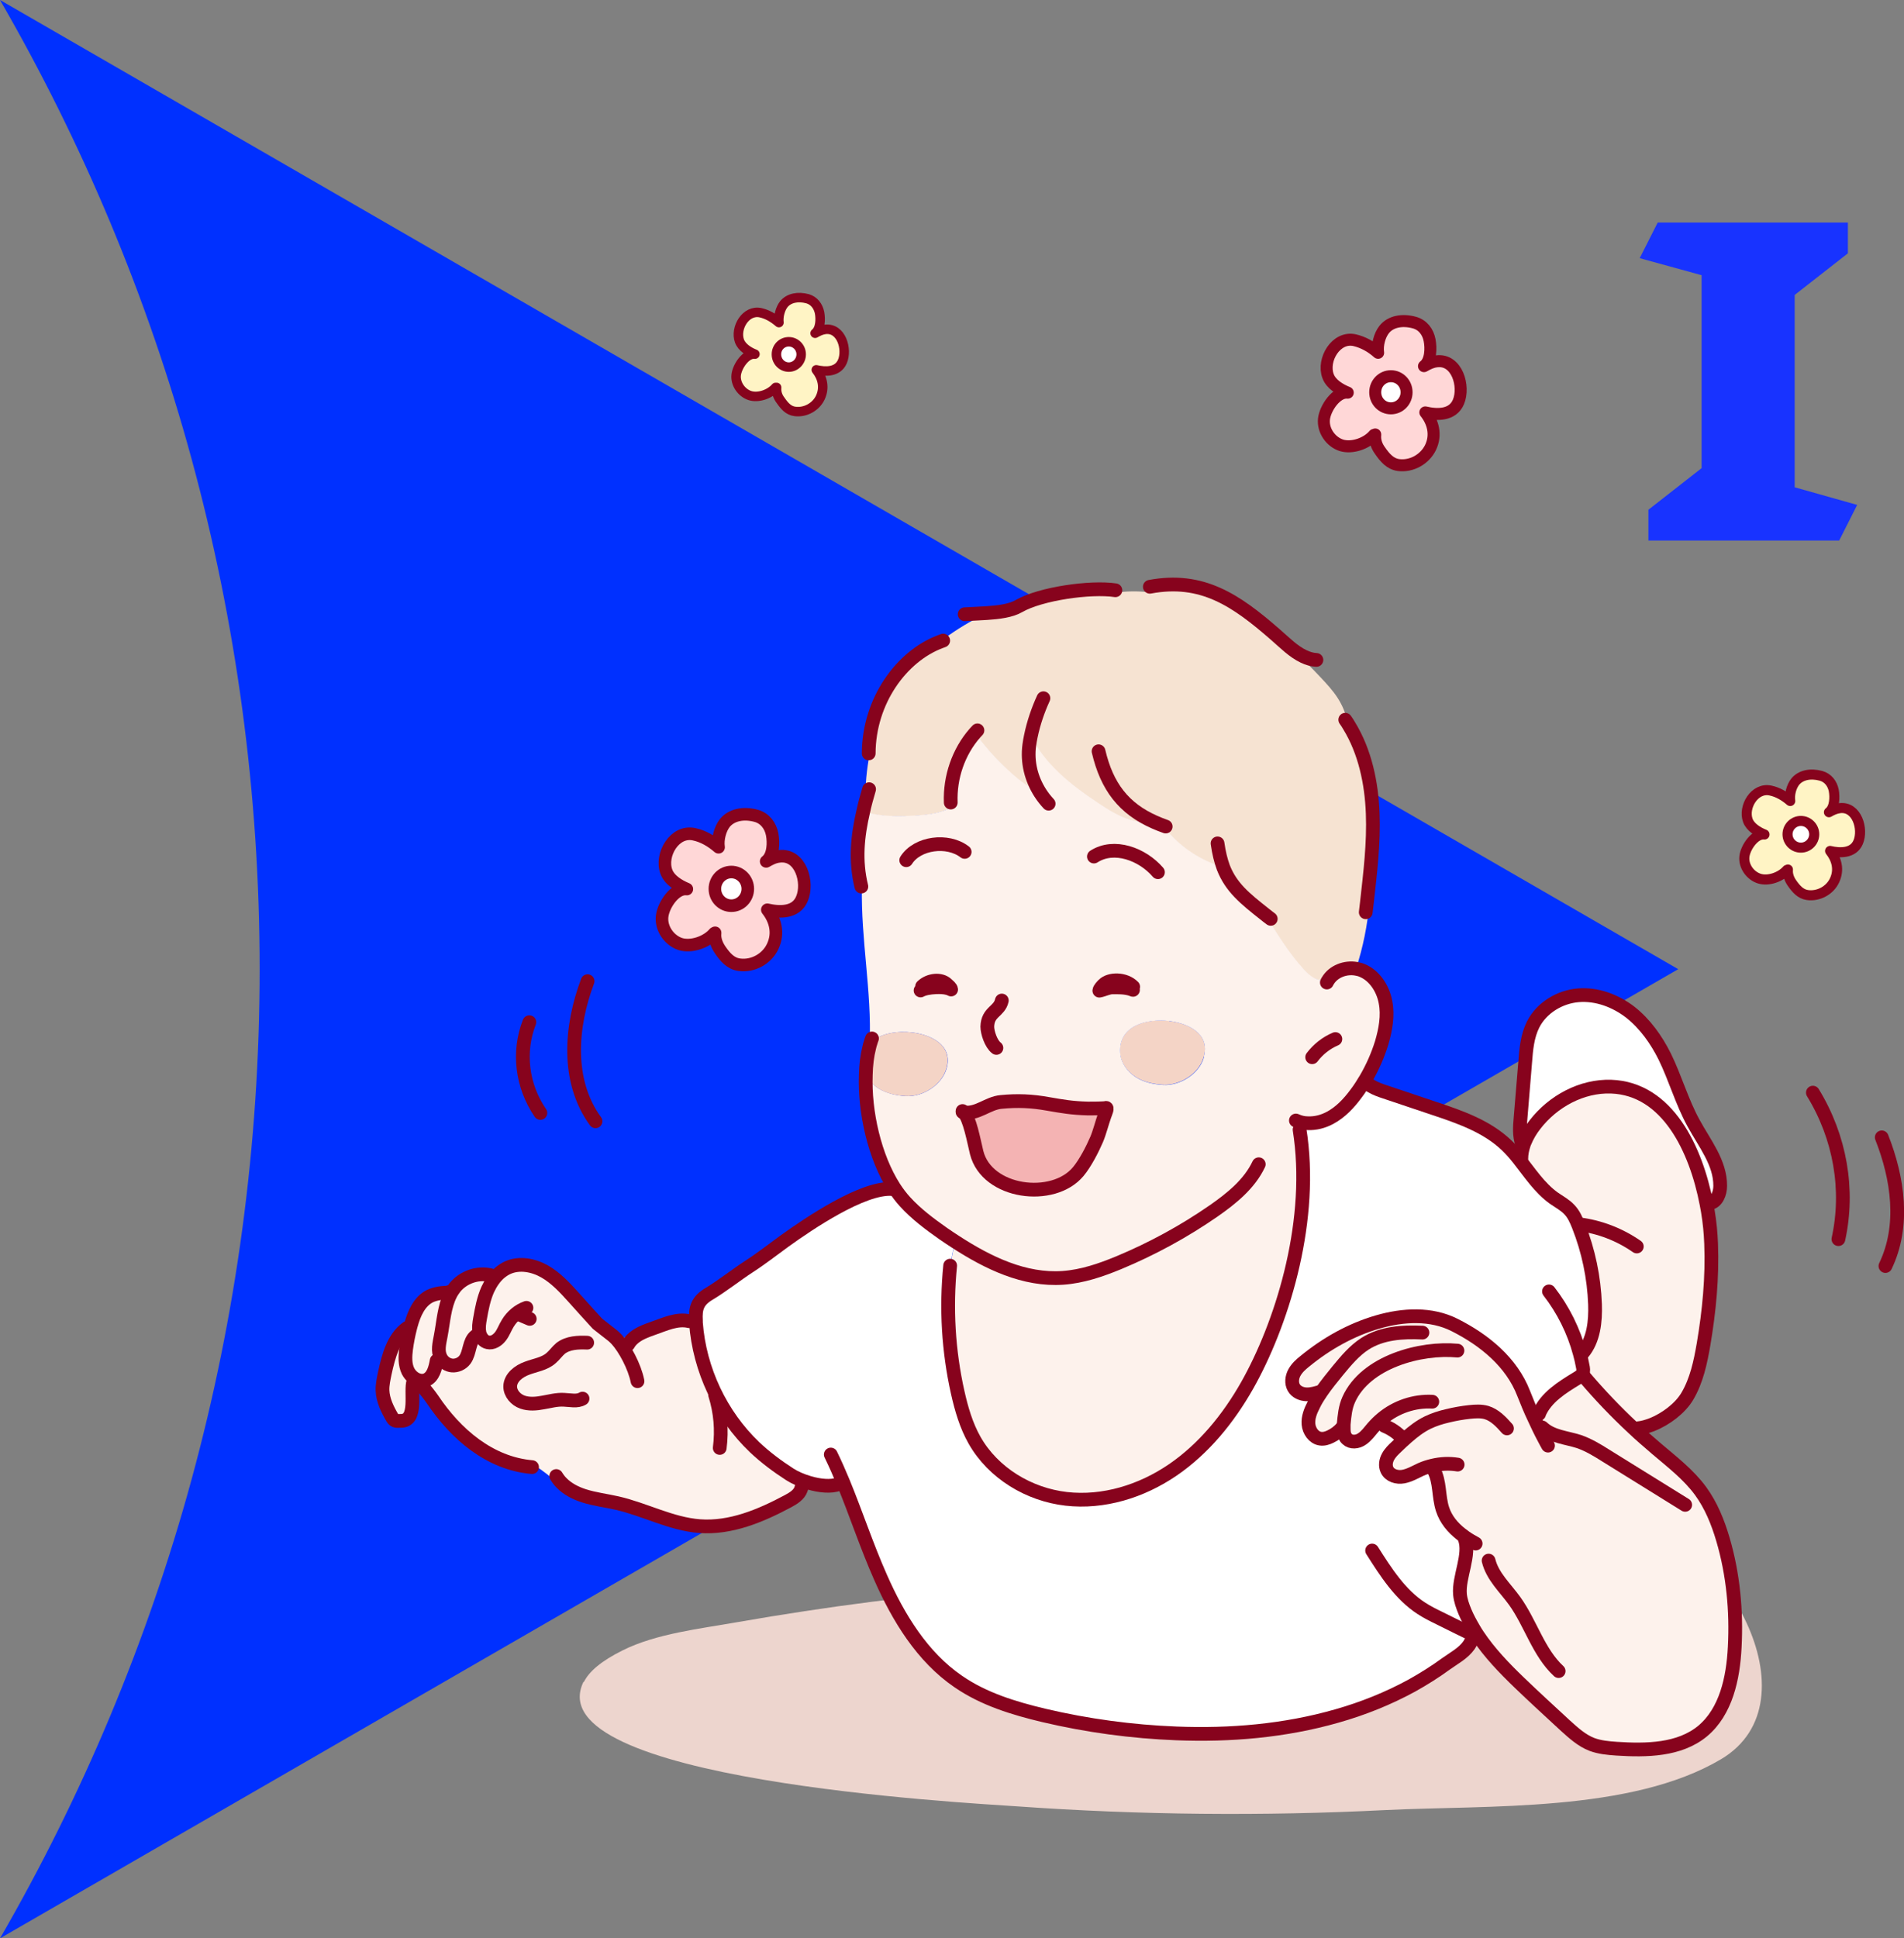 <?xml version="1.0" encoding="UTF-8"?>
<svg id="Layer_1" xmlns="http://www.w3.org/2000/svg" version="1.1" viewBox="0 0 984.1 1001.6">
  <rect x="0" y="0" width="984.1" height="1001.6" fill="#808080" stroke="none"/>
  <!-- Generator: Adobe Illustrator 29.8.1, SVG Export Plug-In . SVG Version: 2.1.1 Build 2)  -->
  <defs>
    <style>
      .st0 {
        fill: #f6e3d2;
      }

      .st1 {
        stroke-width: 5.2px;
      }

      .st1, .st2, .st3, .st4, .st5 {
        fill: none;
        stroke: #87031d;
        stroke-linecap: round;
        stroke-linejoin: round;
      }

      .st6 {
        fill: #fff;
      }

      .st2 {
        stroke-width: 6.5px;
      }

      .st3 {
        stroke-width: 4.9px;
      }

      .st7 {
        fill: #f4d4c6;
      }

      .st4 {
        stroke-width: 6.2px;
      }

      .st8 {
        fill: #fff4c5;
      }

      .st9 {
        fill: #fdf2ec;
      }

      .st10 {
        fill: #0030ff;
      }

      .st11 {
        fill: #edd5ce;
      }

      .st12 {
        fill: #f4b3b3;
      }

      .st5 {
        stroke-width: 7.1px;
      }

      .st13 {
        fill: #ffd7d7;
      }

      .st14 {
        fill: #1833ff;
      }
    </style>
  </defs>
  <path class="st10" d="M134.2,500.8c0,182.5-49,353.4-134.2,500.8l867.4-500.8L0,0c85.2,147.4,134.2,318.3,134.2,500.8Z"/>
  <g>
    <g>
      <path class="st13" d="M369.6,482.3h-.5c-4,4.6-11.9,7.4-17.6,5.6-5.8-1.8-10.1-7.9-9.4-14.1.6-6.1,6.8-15.1,12.8-14.3-4.1-1.6-9-4.6-10.6-9-3.2-8.7,4.3-21.6,14.4-19.3,4.7,1.1,8.9,3.5,12.6,6.7-.6-4.2.8-9.5,3.2-12.5,3.4-4.3,9.6-5.6,16.4-3.7,4.4,1.2,7.3,5,8.1,9.5.8,4.3.7,11.1-3.1,14,2.3-1.3,4.2-2.2,6.8-2.6,11-1.4,15.3,13.5,11.7,21.9-3.1,7.4-11.7,7.1-17.9,5.7,4.2,5.3,6,12.1,2.8,18.9-3,6.5-10.3,10.5-17.3,9.5-4.5-.6-7.2-4-9.9-7.7-1.7-2.5-2.9-5.5-2.6-8.5ZM386.5,459.3c0-4.8-3.8-8.7-8.5-8.7s-8.5,3.9-8.5,8.7,3.8,8.7,8.5,8.7,8.5-3.9,8.5-8.7Z"/>
      <path class="st6" d="M378,450.6c4.7,0,8.5,3.9,8.5,8.7s-3.8,8.7-8.5,8.7-8.5-3.9-8.5-8.7,3.8-8.7,8.5-8.7Z"/>
    </g>
    <g>
      <path class="st2" d="M369.6,482c0,0,0,.2,0,.3-.3,3,.9,6,2.6,8.5,2.6,3.8,5.4,7.1,9.9,7.7,7,1,14.3-3,17.3-9.5,3.2-6.8,1.4-13.6-2.8-18.9,6.2,1.4,14.8,1.8,17.9-5.7,3.6-8.4-.7-23.3-11.7-21.9-2.6.3-4.5,1.3-6.8,2.6,3.8-2.9,3.9-9.7,3.1-14-.9-4.5-3.7-8.2-8.1-9.5-6.8-1.9-13-.5-16.4,3.7-2.4,3.1-3.8,8.3-3.2,12.5-3.7-3.2-7.9-5.7-12.6-6.7-10.1-2.3-17.6,10.6-14.4,19.3,1.6,4.4,6.5,7.3,10.6,9-6-.8-12.2,8.2-12.8,14.3-.6,6.1,3.7,12.2,9.4,14.1,5.7,1.8,13.7-1,17.6-5.6"/>
      <path class="st2" d="M386.5,459.3c0,4.8-3.8,8.7-8.5,8.7s-8.5-3.9-8.5-8.7,3.8-8.7,8.5-8.7,8.5,3.9,8.5,8.7Z"/>
    </g>
  </g>
  <g>
    <g>
      <path class="st8" d="M401.4,200.5h-.4c-3,3.5-9,5.6-13.3,4.2-4.3-1.4-7.6-6-7.1-10.6.5-4.6,5.2-11.4,9.7-10.8-3.1-1.2-6.8-3.5-8-6.8-2.4-6.6,3.2-16.3,10.9-14.6,3.6.8,6.7,2.7,9.5,5.1-.4-3.2.6-7.1,2.5-9.5,2.5-3.2,7.2-4.3,12.4-2.8,3.3.9,5.5,3.7,6.1,7.2.6,3.2.5,8.4-2.3,10.6,1.8-1,3.2-1.7,5.2-2,8.3-1.1,11.6,10.2,8.9,16.6-2.4,5.6-8.9,5.4-13.5,4.3,3.2,4,4.5,9.2,2.1,14.3-2.3,4.9-7.8,7.9-13.1,7.2-3.4-.5-5.5-3-7.5-5.8-1.3-1.9-2.2-4.1-2-6.4ZM414.1,183.1c0-3.6-2.9-6.5-6.4-6.5s-6.4,2.9-6.4,6.5,2.9,6.6,6.4,6.6,6.4-2.9,6.4-6.6Z"/>
      <path class="st6" d="M407.7,176.5c3.5,0,6.4,2.9,6.4,6.5s-2.9,6.6-6.4,6.6-6.4-2.9-6.4-6.6,2.9-6.5,6.4-6.5Z"/>
    </g>
    <g>
      <path class="st3" d="M401.4,200.2c0,0,0,.1,0,.2-.2,2.3.6,4.6,2,6.4,2,2.9,4.1,5.4,7.5,5.8,5.3.7,10.8-2.3,13.1-7.2,2.4-5.1,1.1-10.3-2.1-14.3,4.7,1.1,11.1,1.3,13.5-4.3,2.7-6.3-.5-17.6-8.9-16.6-2,.3-3.4,1-5.2,2,2.8-2.2,2.9-7.3,2.3-10.6-.7-3.4-2.8-6.2-6.1-7.2-5.1-1.4-9.8-.4-12.4,2.8-1.8,2.3-2.9,6.3-2.5,9.5-2.8-2.4-5.9-4.3-9.5-5.1-7.7-1.7-13.3,8-10.9,14.6,1.2,3.3,4.9,5.6,8,6.8-4.5-.6-9.2,6.2-9.7,10.8-.5,4.6,2.8,9.2,7.1,10.6,4.3,1.4,10.3-.7,13.3-4.2"/>
      <path class="st3" d="M414.1,183.1c0,3.6-2.9,6.6-6.4,6.6s-6.4-2.9-6.4-6.6,2.9-6.5,6.4-6.5,6.4,2.9,6.4,6.5Z"/>
    </g>
  </g>
  <g>
    <g>
      <path class="st13" d="M710.8,224.8h-.5c-3.8,4.4-11.4,7.1-16.9,5.3-5.5-1.7-9.6-7.6-9-13.5.6-5.9,6.5-14.5,12.3-13.7-3.9-1.6-8.6-4.4-10.2-8.6-3.1-8.3,4.1-20.7,13.8-18.5,4.5,1,8.6,3.4,12.1,6.5-.6-4,.8-9.1,3.1-12,3.2-4.1,9.2-5.4,15.7-3.6,4.2,1.2,7,4.8,7.8,9.1.8,4.1.7,10.6-2.9,13.4,2.2-1.2,4-2.1,6.6-2.5,10.6-1.4,14.6,13,11.2,21-3,7.1-11.2,6.8-17.1,5.4,4,5.1,5.7,11.6,2.7,18.1-2.9,6.2-9.9,10.1-16.6,9.1-4.3-.6-7-3.8-9.5-7.4-1.6-2.4-2.7-5.3-2.5-8.1ZM727,202.7c0-4.6-3.6-8.3-8.1-8.3s-8.1,3.7-8.1,8.3,3.6,8.3,8.1,8.3,8.1-3.7,8.1-8.3Z"/>
      <path class="st6" d="M718.8,194.4c4.5,0,8.1,3.7,8.1,8.3s-3.6,8.3-8.1,8.3-8.1-3.7-8.1-8.3,3.6-8.3,8.1-8.3Z"/>
    </g>
    <g>
      <path class="st4" d="M710.8,224.5c0,0,0,.2,0,.3-.3,2.9.8,5.8,2.5,8.1,2.5,3.6,5.2,6.8,9.5,7.4,6.7.9,13.6-2.9,16.6-9.1,3.1-6.5,1.3-13.1-2.7-18.1,5.9,1.4,14.1,1.7,17.1-5.4,3.4-8-.7-22.3-11.2-21-2.5.3-4.3,1.2-6.6,2.5,3.6-2.7,3.7-9.3,2.9-13.4-.8-4.3-3.5-7.9-7.8-9.1-6.5-1.8-12.5-.5-15.7,3.6-2.3,2.9-3.7,8-3.1,12-3.5-3.1-7.5-5.4-12.1-6.5-9.7-2.2-16.9,10.2-13.8,18.5,1.5,4.2,6.2,7,10.2,8.6-5.7-.7-11.7,7.9-12.3,13.7-.6,5.9,3.5,11.7,9,13.5,5.5,1.7,13.1-.9,16.9-5.4"/>
      <path class="st4" d="M727,202.7c0,4.6-3.6,8.3-8.1,8.3s-8.1-3.7-8.1-8.3,3.6-8.3,8.1-8.3,8.1,3.7,8.1,8.3Z"/>
    </g>
  </g>
  <g>
    <g>
      <path class="st8" d="M924,449.5h-.4c-3.2,3.7-9.7,5.9-14.3,4.5-4.7-1.5-8.2-6.4-7.7-11.3.5-4.9,5.5-12.1,10.4-11.5-3.3-1.3-7.3-3.7-8.6-7.2-2.6-7,3.5-17.3,11.7-15.5,3.8.8,7.2,2.8,10.2,5.4-.5-3.4.7-7.6,2.6-10,2.7-3.4,7.8-4.5,13.3-3,3.6,1,5.9,4,6.6,7.6.7,3.4.6,8.9-2.5,11.2,1.9-1,3.4-1.8,5.6-2.1,8.9-1.1,12.4,10.9,9.5,17.6-2.6,6-9.5,5.7-14.5,4.5,3.4,4.3,4.9,9.7,2.3,15.2-2.5,5.2-8.4,8.4-14,7.6-3.6-.5-5.9-3.2-8-6.2-1.4-2-2.3-4.4-2.1-6.8ZM937.7,431.1c0-3.8-3.1-6.9-6.9-6.9s-6.9,3.1-6.9,6.9,3.1,6.9,6.9,6.9,6.9-3.1,6.9-6.9Z"/>
      <path class="st6" d="M930.9,424.1c3.8,0,6.9,3.1,6.9,6.9s-3.1,6.9-6.9,6.9-6.9-3.1-6.9-6.9,3.1-6.9,6.9-6.9Z"/>
    </g>
    <g>
      <path class="st1" d="M924.1,449.3c0,0,0,.2,0,.2-.2,2.4.7,4.8,2.1,6.8,2.1,3,4.4,5.7,8,6.2,5.7.8,11.6-2.4,14-7.6,2.6-5.5,1.1-10.9-2.3-15.2,5,1.2,12,1.4,14.5-4.5,2.9-6.7-.6-18.7-9.5-17.6-2.1.3-3.7,1-5.6,2.1,3-2.3,3.1-7.8,2.5-11.2-.7-3.6-3-6.6-6.6-7.6-5.5-1.5-10.5-.4-13.3,3-2,2.5-3.1,6.7-2.6,10-3-2.6-6.4-4.6-10.2-5.4-8.2-1.8-14.3,8.5-11.7,15.5,1.3,3.5,5.3,5.9,8.6,7.2-4.8-.6-9.9,6.6-10.4,11.5-.5,4.9,3,9.8,7.7,11.3,4.7,1.5,11.1-.8,14.3-4.5"/>
      <path class="st1" d="M937.7,431.1c0,3.8-3.1,6.9-6.9,6.9s-6.9-3.1-6.9-6.9,3.1-6.9,6.9-6.9,6.9,3.1,6.9,6.9Z"/>
    </g>
  </g>
  <path class="st11" d="M301.6,869c-24.9,50.8,196.7,62.5,224.2,64.4,63.4,4.5,127.1,5.1,190.6,1.9,52.6-2.6,126.7,1.3,173.2-26.3,50.3-30,.7-116.7-47.9-123-21.4-2.8-41.4,9.4-61.5,17-37.7,14.1-79.4,12.4-119.8,12.1-93.6-.7-187.2,7-279.2,23.1-19.2,3.4-42,5.9-59.4,14.6-11.1,5.5-17.4,11-20,16.3Z"/>
  <g>
    <g>
      <path class="st9" d="M714.2,733c-1.7,1.4-3.4,3-4.8,4.7-1.8,2.1-3.4,4.5-5.7,5.9-2.3,1.5-5.6,1.8-7.6,0-.5-.5-.9-1.1-1.2-1.7-.5-1.3-.6-2.8-.6-4.3h-.7c-1.7,2-3.8,3.6-6.1,4.7-1.6.8-3.5,1.4-5.3,1.1-3.4-.5-5.8-4-6.1-7.5-.3-3.5,1.1-6.9,2.7-10,.2-.4.4-.8.6-1.2,1-1.9,2.2-3.7,3.4-5.5l-.3-.2c-2.4.7-4.9,1.5-7.5,1.4h0c-2.5-.1-5.2-1.2-6.5-3.5-1.3-2.3-1-5.3.3-7.7,1.3-2.4,3.3-4.2,5.3-5.8,11.2-9.2,24-16.4,37.8-20.4,13.1-3.8,27.6-4.6,39.8,1.6,15.3,7.7,29.4,19.2,35.6,35.3,1.7,4.3,3.4,8.5,5.4,12.7.9-.8,1.7-1.5,2.6-2.3,3.6-8.4,11.9-13.5,19.6-18.2,1-.6,2-1.2,2.6-2.1.4.4.8.8,1.2,1.3h-.1c7.8,9.3,16.2,18.1,25,26.3,4,3.8,8.2,7.4,12.4,11,8,6.8,16.5,13.2,22.7,21.8,5.4,7.4,8.9,16.1,11.5,24.9,5.3,18,7.1,37.1,6.1,55.8-.8,16-4.5,33.2-16.6,43.3-12,10-29,10.1-44.5,9.1-4.3-.3-8.7-.6-12.7-2.2-5.2-2-9.5-5.9-13.7-9.7-8-7.3-16-14.6-23.8-22.2-7.8-7.6-15.5-15.5-21.5-24.5-.7-1.1-1.4-2.1-2-3.2-1.7-2.8-3.3-5.8-4.6-8.9-1.3-2.9-2.3-6-2.6-9.1-.9-9,5.6-20.5,2.4-28.9l.3-.5c-.8-.6-1.6-1.1-2.4-1.8-4.2-3.4-7.7-7.6-9.4-12.7-2.2-6.6-1.2-14.3-4.6-20.4l-.5-2.1c-2.1.5-4.1,1.2-6.1,2-3,1.3-5.9,3.1-9.1,3.7s-7-.5-8.4-3.5c-1-2.1-.6-4.7.5-6.7,1.1-2,2.8-3.7,4.5-5.3,1.7-1.6,3.5-3.3,5.3-4.9-.9-1.2-2.1-2.2-3.5-2.8l-1.9.5c-1.9-1.5-3.9-2.6-6.1-3.5l-.3-2.2c-.3-.6-.7-1.1-1.1-1.5Z"/>
      <path class="st9" d="M788.1,590.2c1.3-3.2,3.1-6.2,5.2-8.9,9.4-12.2,24.3-20.2,39.4-19.7,29.2,1,43.9,32.4,49.3,60.5.2,1.3.5,2.5.7,3.8,1,5.9,1.5,11.6,1.7,16.8.7,17.4-1,34.9-3.9,52-1.6,9.3-3.6,18.8-8.4,26.9-3.6,6.1-11,11.8-18.4,14.7-3.1,0-6.2.2-9.2.7l-.6.7c-8.8-8.2-17.2-17-25-26.2h.1c-.4-.5-.8-1-1.2-1.4.1-.2.3-.4.3-.6.5-1.1.3-2.4,0-3.7-.4-2.2-.9-4.4-1.5-6.5l1.3-.2c5.7-6.7,6.6-16.3,6.3-25.1-.5-13.9-3.3-27.7-8.5-40.6-1.2-3-2.5-5.9-4.7-8.3-2.3-2.5-5.4-4-8.1-6-7.4-5.3-12.5-13.2-18.2-20.4h1.5c0-2.6.5-5,1.3-7.3.1-.4.3-.9.5-1.3Z"/>
      <path class="st6" d="M786.7,591.1c-1.5-4.2-1.2-8.8-.8-13.2.8-9.7,1.6-19.3,2.4-29,.5-6.7,1.1-13.5,4.1-19.5,4.4-8.7,13.8-14.3,23.3-15.1,9.6-.8,19.2,2.8,26.9,8.7,7.6,6,13.4,14.1,17.8,22.9,5.5,11.2,8.9,23.5,14.9,34.4,5.7,10.5,13.9,20.5,13.8,32.5,0,3.8-1.7,8.3-5.4,8.9l-1.6.3c-5.4-28.1-20.1-59.5-49.3-60.5-15.2-.5-30,7.5-39.4,19.7-2.1,2.7-4,5.7-5.2,8.9-.2.4-.3.9-.5,1.3l-1-.4Z"/>
      <path class="st6" d="M359.6,682.5c-.4-6.6.9-10.3,6.9-14,6-3.6,14.3-10,20.3-13.9,6.4-4.2,12.5-9,18.7-13.4,12.4-8.9,40.4-27.9,55.5-26.8l1.2-.8c1.7,2.6,3.5,5,5.5,7.2,5.8,6.4,12.8,11.6,19.9,16.6,2.1,1.4,4.2,2.9,6.3,4.2l-.3.5c-1.1,3.9-1.9,7.9-2.3,12h-.3c-2.2,21.8-.9,44,3.9,65.5,1.9,8.5,4.4,17.1,8.7,24.7,9.7,17.1,28.2,28.1,47.4,30.3,19.2,2.2,38.9-3.9,55-14.9,16.1-11,28.8-26.6,38.5-43.7,17.4-30.8,33.7-81.6,27.7-128h.6c1-2.6,2-5.1,3-7.6,4,.2,8.1-.9,11.6-2.8,5.4-2.9,9.7-7.5,13.4-12.5,1.9-2.5,3.6-5.2,5.2-7.9,2.6,2.4,5.3,4.5,8.1,6.5.5.2,1,.3,1.5.5,8.4,2.8,16.9,5.7,25.3,8.5,13.5,4.5,27.4,9.3,37.7,19.2,2.2,2.1,4.2,4.4,6.1,6.8,5.7,7.2,10.8,15.1,18.2,20.4,2.7,1.9,5.8,3.5,8.1,6,2.2,2.3,3.5,5.3,4.7,8.3,5.1,12.9,8,26.7,8.5,40.6.3,8.8-.7,18.4-6.3,25.1l-1.3.2c.6,2.2,1.1,4.3,1.5,6.5.2,1.2.4,2.5,0,3.7,0,.2-.2.4-.3.6-.6.9-1.6,1.6-2.6,2.1-7.7,4.7-16,9.8-19.6,18.2-.9.8-1.7,1.5-2.6,2.3-1.9-4.2-3.7-8.4-5.4-12.7-6.2-16.1-20.4-27.6-35.6-35.3-12.2-6.2-26.7-5.4-39.8-1.6-13.8,4-26.7,11.2-37.8,20.4-2,1.7-4.1,3.5-5.3,5.8-1.3,2.3-1.6,5.4-.3,7.7,1.3,2.2,3.9,3.3,6.5,3.5v2c1.4.7,2.9,1.5,4.3,2.4-.2.4-.4.8-.6,1.2-1.6,3.1-3,6.5-2.7,10,.3,3.5,2.7,7,6.1,7.5,1.8.3,3.6-.3,5.3-1.1,2.3-1.2,4.4-2.8,6.1-4.7h.7c0,1.5,0,3,.6,4.3.3.6.6,1.2,1.2,1.7,2,1.9,5.3,1.6,7.6,0,2.3-1.5,3.9-3.8,5.7-5.9,1.5-1.7,3.1-3.3,4.8-4.7.4.5.8,1,1.1,1.5l.3,2.2c2.2.9,4.3,2.1,6.1,3.5l1.9-.5c1.4.6,2.6,1.6,3.5,2.8-1.8,1.6-3.6,3.2-5.3,4.9-1.7,1.6-3.4,3.2-4.5,5.3-1.1,2-1.5,4.6-.5,6.7,1.4,3,5.2,4.1,8.4,3.5s6.1-2.3,9.1-3.7c2-.9,4-1.5,6.1-2l.5,2.1c3.4,6.1,2.4,13.7,4.6,20.4,1.7,5.2,5.2,9.4,9.4,12.7.8.6,1.6,1.2,2.4,1.8l-.3.5c3.2,8.4-3.2,20-2.4,28.9.3,3.2,1.4,6.2,2.6,9.1,1.3,3.1,2.9,6,4.6,8.9.6,1.1,1.3,2.1,2,3.2-1.6,1.7-3.2,3.4-4.7,5.2-2.9,4.1-7.8,6.6-11.9,9.6-5.6,4.1-11.5,7.9-17.6,11.2-12.2,6.7-25.3,11.9-38.7,15.7-26.9,7.7-55.1,10.1-83,9-23.1-.9-46-4-68.5-9.3-15.5-3.6-31-8.4-44.2-17.5-18.6-12.8-31-33-40.2-53.9-7.1-16.1-12.6-32.9-19.3-49.1l-2.3,1c-3.9,1.5-9.8.9-15.2-.7-3.8-1.1-7.4-2.7-9.9-4.3-6.5-4.2-12.7-8.8-18.3-14.1-17.4-16.6-28.5-40-30.3-64.3,0-.3,0-.7,0-1Z"/>
      <path class="st0" d="M697.3,375c8.2,13.4,11.6,29.5,12.2,45.3.6,15.4-1.3,30.7-3,46l1.3.2c-1,11.5-3.3,23-6.9,34-5.6-1-11.8,1.3-14.7,6.2-2.6.2-5.2-.2-7.6-1.4-1.9-1.1-3.5-2.7-5-4.3-7.8-8.6-13.9-18.6-20-28.6-10.4-8.2-17.4-13.9-21.4-24.1-11.8-3.4-22.6-10.5-30.3-20.3l.3-1c-2-.7-3.9-1.4-5.8-2.3-4.1.7-8.4.3-12.4-.9-5.9-1.8-11.2-5.1-16.3-8.5-13.9-9.2-27.7-19.8-35.1-35-.3,1.5-.6,3-.8,4.6-1.2,8.8,1,17.5,5.7,24.8-5.1-2.1-9.9-5.6-14.1-9.3-7.3-6.4-13.9-13.7-19.7-21.6-8.5,9.7-13,22.8-12.5,35.9l1.3,2.2c-1.6.9-3.2,1.6-4.9,2.2-5.4,1.9-11.1,2.3-16.8,2.6-8.4.4-16.9.3-24.8-2.3.4-1.8.9-3.6,1.3-5.4-.1-8.2.6-16.3,2.2-24.3h-.7c.1-27.4,17-50.4,36.9-57.9.8-.6,1.5-1.2,2.3-1.8,6.8-5,14.1-9.4,21.8-13,6.1-.4,12.5-1.2,16.6-3.6,11.3-6.5,37.1-10.1,49.9-8.2l.2,1.1c5.6-.9,11.5-.9,17.3-.3l.2-2.6c26.9-5,44.3,6.7,65.1,24.9,4.6,4,9.1,8.6,14.4,11.1l-.3,1.2c4,3.7,7.8,7.7,11.5,11.7,3.3,3.6,6.4,7.3,8.6,11.7,1.8,3.5,2.9,7.3,3.6,11.1Z"/>
      <path class="st6" d="M675.3,720.4c2.5.1,5-.6,7.5-1.4l.3.2c-1.2,1.8-2.4,3.6-3.4,5.5-1.4-.9-2.9-1.7-4.5-2.4v-2h.1Z"/>
      <path class="st7" d="M604.4,527.6c9.6,1.1,21.2,6.4,17.8,18.5-2.4,8.8-12.5,14.9-21,14.4-5-.3-10.1-1.3-14.4-4.1s-7.6-7.3-7.9-12.5c-.8-13.8,13.4-17.8,25.4-16.4Z"/>
      <path class="st9" d="M585.6,509.9l-.5,1.4c-3.5-1.3-7.9-1.1-10.1-1.1s-4.5,1.3-6.8,1.7c.1-1,1.5-2.4,2.2-3.1,3.1-3.1,11.1-3.2,15.3,1.1Z"/>
      <path class="st12" d="M571.6,572.4c1.3-.4-.2,2.8-.6,4-1.3,3.6-2.6,8.8-4.1,12.3-2.3,5.2-6,12.4-9.5,16.6-13.1,15.6-47.3,11.2-52.5-9.8-1.5-6.1-3.6-17.9-6.8-21,7.4,1.1,12.6-4.8,19.6-5.4,8.4-.7,15.8-.5,24.1,1,7.4,1.3,12.4,2.2,20.8,2.4,1.8,0,8.2,0,9.1-.3Z"/>
      <path class="st9" d="M585.1,511.3l.5-1.4c-4.1-4.3-12.1-4.2-15.3-1.1-.7.7-2,2.1-2.2,3.1,2.4-.4,4.4-1.7,6.8-1.7s6.6-.2,10.1,1.1ZM476.8,511.4c2.6-1,6.4-1.2,8.4-1.2s4.4.2,6.3,1.2c-.1-1-1.4-1.9-2.1-2.6-3.1-3.1-9.4-2.4-12.9,1l.3,1.6ZM498,574.6c3.2,3.1,5.3,14.9,6.8,21,5.3,21,39.5,25.4,52.5,9.8,3.6-4.3,7.3-11.5,9.5-16.6,1.5-3.5,2.8-8.7,4.1-12.3.4-1.2,1.9-4.4.6-4-.9.3-7.3.3-9.1.3-8.3-.2-13.3-1.1-20.8-2.4-8.3-1.5-15.7-1.8-24.1-1-7,.6-12.2,6.5-19.6,5.4ZM706.1,557.1c-1.6,2.7-3.3,5.4-5.2,7.9-3.7,5-8,9.6-13.4,12.5-3.5,1.9-7.6,3-11.6,2.8-1,2.5-2,5-3,7.5h-.6c5.9,46.4-10.3,97.3-27.7,128.1-9.7,17.1-22.4,32.7-38.5,43.7-16.1,11-35.7,17-55,14.9-19.2-2.2-37.8-13.2-47.4-30.3-4.3-7.6-6.8-16.1-8.7-24.7-4.8-21.4-6.1-43.6-3.9-65.5h.3c.4-4,1.1-8,2.3-11.9l.3-.5c-2.1-1.4-4.2-2.8-6.3-4.2-7.1-4.9-14.2-10.2-19.9-16.6-2-2.2-3.8-4.6-5.5-7.2-10.2-15.9-15.4-39.1-14.7-58.2,1.4,2.8,3.7,5.2,6.3,6.9,4.3,2.7,9.4,3.8,14.4,4.1,8.5.5,18.6-5.7,21-14.4,3.3-12.1-8.2-17.3-17.8-18.5-7.7-.9-16.4.4-21.4,5.2-.2.2-.4.4-.6.6,1.1-27-4.6-54.1-4-81.1h-.3c-3.3-13.5-2-26.1,1-39,7.9,2.6,16.5,2.7,24.8,2.3,5.7-.3,11.4-.7,16.8-2.6,1.7-.6,3.3-1.3,4.9-2.2l-1.3-2.2c-.4-13,4.1-26.1,12.5-35.9,5.7,7.9,12.4,15.2,19.7,21.6,4.2,3.7,9,7.2,14.1,9.3-4.7-7.2-6.9-15.9-5.7-24.8.2-1.5.5-3,.8-4.6,7.4,15.1,21.2,25.8,35.1,35,5.1,3.4,10.4,6.7,16.3,8.5,4,1.2,8.3,1.7,12.4.9,1.8.8,3.8,1.6,5.8,2.3l-.3,1c7.7,9.8,18.5,16.9,30.3,20.3,4,10.2,11,15.9,21.4,24.1,6.1,10,12.2,20,20,28.6,1.5,1.6,3.1,3.2,5,4.3,2.3,1.3,4.9,1.7,7.6,1.4,2.9-4.9,9.1-7.2,14.7-6.2,1,.2,2,.4,2.9.8,6.5,2.6,10.9,9.4,12.2,16.4,1.4,7,0,14.4-2,21.2-2,6.4-4.7,12.5-8,18.2ZM622.2,546.1c3.3-12.1-8.2-17.3-17.8-18.5-12-1.4-26.3,2.5-25.4,16.4.3,5.1,3.6,9.7,7.9,12.5s9.4,3.8,14.4,4.1c8.5.5,18.6-5.6,21-14.4Z"/>
      <path class="st7" d="M449.3,541.2c.2-.8.4-1.7.7-2.5,5-4.8,13.6-6.1,21.4-5.2,9.6,1.1,21.2,6.4,17.8,18.5-2.4,8.8-12.5,14.9-21,14.4-5-.3-10.1-1.3-14.4-4.1-2.6-1.7-4.9-4.1-6.3-6.9.2-5.1.8-10,1.8-14.3Z"/>
      <path class="st9" d="M476.5,509.7c3.5-3.4,9.8-4.1,12.9-1,.7.7,2,1.6,2.1,2.6-1.9-1-3.9-1.2-6.3-1.2s-5.8.3-8.4,1.2l-.3-1.6Z"/>
      <path class="st9" d="M247.7,688.5c0,.3.1.6.2.9l-2.1,1c-3.6,2.7-2.9,8.6-5.6,12.3-1.5,2.1-4.1,3.2-6.6,3-2.3-.2-4.5-1.6-5.7-3.7,0-.1-.2-.3-.2-.4-1.7-3.4-.7-7.5,0-11.2,1.4-7.3,1.8-15.2,5.1-21.6.6-1.2,1.3-2.3,2.2-3.4,4.3-5.3,11.6-7.9,18.2-6.4,1.5-.6,2.9-1.2,4.4-1.8l.5.5c-2.7,2.3-4.7,5.4-6.2,8.6-2.1,4.7-3.1,9.9-4,15.1-.4,2.3-.8,4.7-.3,7.1Z"/>
      <path class="st9" d="M232,667.9l.9.8c-3.3,6.4-3.7,14.3-5.1,21.6-.7,3.8-1.8,7.8,0,11.2,0,.1.1.3.2.4l-2.3,1.1c-.7,3.9-1.7,8.3-5.3,9.9-2.3,1-4.9.3-6.9-1.3-1.1-.8-2-1.9-2.6-3.2-1.7-3.5-1.5-7.6-1-11.5.5-3.6,1.2-7.2,2.1-10.8.1-.5.3-1,.4-1.5,1.7-5.9,4.4-12.2,9.7-14.9,3-1.5,6.5-1.8,9.9-1.9h0Z"/>
      <path class="st9" d="M248,689.3c0-.3-.2-.6-.2-.9-.5-2.3-.1-4.7.3-7.1.9-5.1,1.8-10.3,4-15.1,1.5-3.3,3.5-6.3,6.2-8.6,1.2-1,2.6-1.9,4-2.6,6.1-2.8,13.4-1.4,19.2,1.9,5.8,3.3,10.5,8.4,15,13.4,4.1,4.5,8.2,9,12.3,13.6l7.8,6.1c.7.5,1.4,1.2,2.2,2.1,2.5-.7,5-1.2,7.5-1.5v1.6c3.1-3.1,7.5-4.6,11.5-6,5.8-2,12.2-5.1,18.4-3.6h0c1.1,0,2.2-.2,3.4-.2,0,.3,0,.6,0,1,1.8,24.3,12.9,47.7,30.3,64.3,5.6,5.3,11.8,9.9,18.3,14.1,2.5,1.6,6.1,3.2,9.9,4.3-1.4,1.1-2.8,2.2-4.2,3.3-1,2.9-4,4.8-6.7,6.2-14.2,7.6-29.7,14.1-45.7,12.9-14.7-1.1-28.2-8.6-42.6-11.9-5.8-1.3-11.7-2-17.3-3.8-4.2-1.4-8.4-3.5-11.5-6.7l-1,1.2c-4.1-4-8.6-7.5-13.4-10.5l-.7,1.2c-21.9-1.8-39.4-17-51.4-34.9-1.6-2.4-3.4-4.6-5.3-6.7l.4-.7c-1.5-.9-3-1.9-4.4-2.9-.4-.3-.7-.6-1.1-.8l.3-.4c2,1.6,4.6,2.3,6.9,1.3,3.5-1.6,4.6-6,5.3-9.9l2.3-1.1c1.2,2.1,3.4,3.5,5.7,3.7,2.5.2,5.1-1,6.6-3,2.7-3.7,2-9.6,5.6-12.3l2.1-1Z"/>
      <path class="st9" d="M213.2,712.1c.4.3.7.6,1.1.8l-.6.8c-1.8,5,2.5,20.6-6.5,20.5-2.1,0-3.2.4-4.3-1.4-2.6-4.4-5-9.2-5.2-14.3-.1-3,.5-6,1.2-9,1.9-8.7,4.3-18.2,11.5-23.3h1.6c-.9,3.7-1.6,7.3-2.1,10.9-.5,3.9-.7,8,1,11.5.6,1.2,1.5,2.3,2.6,3.2l-.3.4Z"/>
    </g>
    <g>
      <path class="st5" d="M267.9,679c2,.8,3.9,1.7,5.9,2.5"/>
      <path class="st5" d="M254.7,659.3c-.5-.1-.9-.3-1.4-.4-6.6-1.5-13.9,1.1-18.2,6.4-.8,1.1-1.6,2.2-2.2,3.4-3.3,6.4-3.7,14.3-5.1,21.6-.7,3.8-1.8,7.8,0,11.2,0,.1.1.3.2.4,1.2,2.1,3.4,3.5,5.7,3.7,2.5.2,5.1-1,6.6-3,2.7-3.7,2-9.6,5.6-12.3"/>
      <path class="st5" d="M232.5,667.9c-.2,0-.4,0-.5,0-3.4.1-6.8.4-9.9,1.9-5.4,2.8-8.1,9-9.7,14.9-.1.5-.3,1-.4,1.5-.9,3.5-1.6,7.1-2.1,10.8-.5,3.9-.7,8,1,11.5.6,1.2,1.5,2.3,2.6,3.2,2,1.6,4.6,2.3,6.9,1.3,3.5-1.6,4.6-6,5.3-9.9"/>
      <path class="st5" d="M210.4,686.2c-7.1,5.1-9.6,14.6-11.5,23.3-.6,3-1.3,6-1.2,9,.2,5.1,2.6,9.9,5.2,14.3,1.1,1.8,2.2,1.4,4.3,1.4,9,0,4.6-15.4,6.5-20.5"/>
      <path class="st5" d="M303.5,693.8c-4.8-.2-9.9,0-13.7,2.9-1.8,1.5-3.2,3.6-5,5.1-3.4,3-8.2,3.6-12.4,5.2-4.2,1.5-8.6,4.8-8.7,9.4,0,3.7,2.9,6.9,6.3,8.1,3.4,1.2,7.1.9,10.7.2,3.5-.6,7.1-1.6,10.7-1.4,3.3.1,6.9,1.1,9.7-.6"/>
      <path class="st5" d="M329.5,713.7c-1.5-7.6-6.6-17-10.7-21.5-.8-.9-1.6-1.6-2.2-2.1l-7.8-6.1c-4.1-4.5-8.2-9-12.3-13.6-4.5-5-9.2-10.1-15-13.4-5.8-3.3-13.1-4.7-19.2-1.9-1.5.7-2.8,1.6-4,2.6-2.7,2.3-4.7,5.4-6.2,8.6-2.1,4.7-3.1,9.9-4,15.1-.4,2.3-.8,4.7-.3,7.1,0,.3.1.6.2.9.7,2,2.1,3.8,4.1,4.2,2.5.6,5-1,6.6-3.1,1.6-2.1,2.4-4.6,3.8-6.8,2.2-3.6,5.6-6.5,9.6-7.9"/>
      <path class="st5" d="M218.3,716.5c1.9,2.1,3.7,4.4,5.3,6.7,12,17.9,29.5,33,51.4,34.9"/>
      <path class="st5" d="M324.7,694.7c.5-.9,1.1-1.7,1.8-2.4,3-3.1,7.4-4.6,11.3-6,5.8-2,12.2-5.1,18.4-3.6"/>
      <path class="st5" d="M287.5,762.7c.8,1.3,1.7,2.5,2.7,3.5,3.1,3.2,7.2,5.3,11.5,6.7,5.6,1.8,11.6,2.5,17.3,3.8,14.4,3.3,27.9,10.8,42.6,11.9,16,1.2,31.5-5.3,45.7-12.9,2.8-1.5,5.7-3.3,6.7-6.2.1-.3.2-.6.3-1"/>
      <path class="st5" d="M461.1,614.4c-15.1-1.1-43.1,17.9-55.5,26.8-6.2,4.5-12.3,9.3-18.7,13.4-6,3.9-14.2,10.3-20.3,13.9-6.1,3.6-7.3,7.4-6.9,14,0,.3,0,.6,0,1,1.8,24.3,12.9,47.7,30.3,64.3,5.6,5.3,11.8,9.9,18.3,14.1,2.5,1.6,6.1,3.2,9.9,4.3,5.4,1.6,11.3,2.2,15.2.7"/>
      <path class="st5" d="M369.6,720.7c2.8,8.9,3.6,18.3,2.4,27.5"/>
      <path class="st5" d="M475.8,511.8c.3-.2.7-.3,1.1-.5,2.6-1,6.4-1.2,8.4-1.2s4.4.2,6.3,1.2c-.1-1-1.4-1.9-2.1-2.6-3.1-3.1-9.4-2.4-12.9,1"/>
      <path class="st5" d="M585.6,511.5c-.2,0-.3-.1-.5-.2-3.5-1.3-7.9-1.1-10.1-1.1s-4.5,1.3-6.8,1.7c.1-1,1.5-2.4,2.2-3.1,3.1-3.1,11.1-3.2,15.3,1.1"/>
      <path class="st5" d="M468.4,444.5c5.7-9,21.4-11.1,30.2-4.3"/>
      <path class="st5" d="M565.4,442.6c10.4-6.7,25-1.3,33.1,8.1"/>
      <path class="st5" d="M517.8,517c-1.3,5.8-7.3,5.7-7.5,13.5,0,3,1.9,8.9,4.7,11"/>
      <path class="st5" d="M450.7,536.6c-.3.7-.5,1.4-.7,2.1-.3.8-.5,1.6-.7,2.5-1.1,4.3-1.7,9.1-1.8,14.3-.7,19,4.5,42.3,14.7,58.2,1.7,2.6,3.5,5,5.5,7.2,5.8,6.4,12.8,11.6,19.9,16.6,2.1,1.4,4.2,2.9,6.3,4.2,16.8,10.9,35.6,20,55.5,18.6,10-.7,19.6-4,28.8-7.8,17.3-7.2,33.8-16.2,49.1-26.8,9.3-6.5,18.5-13.9,23.3-24.1"/>
      <path class="st5" d="M449.2,407.8c-.6,2-1.1,4-1.7,6-.5,1.8-.9,3.6-1.3,5.4-3,12.8-4.3,25.5-1,38.9"/>
      <path class="st5" d="M539.3,360.8c-2.8,6.1-5.1,12.8-6.5,19.6-.3,1.5-.6,3-.8,4.6-1.2,8.8,1,17.5,5.7,24.8,1.3,2,2.7,3.8,4.3,5.5"/>
      <path class="st5" d="M505.2,377.4c-.4.5-.9.9-1.3,1.4-8.5,9.7-13,22.8-12.5,35.9"/>
      <path class="st5" d="M567.8,388.2c4.3,18.4,13.1,29.6,28.9,36.6,1.8.8,3.8,1.6,5.8,2.3,0,0,0,0,0,0"/>
      <path class="st5" d="M629.3,435.8c.7,4.9,1.7,9,3,12.5,4,10.2,11,15.9,21.4,24.1,1,.8,2,1.6,3.1,2.4"/>
      <path class="st5" d="M594.3,303.2c26.9-5,44.3,6.7,65.1,24.9,4.6,4,9.1,8.6,14.4,11.1,2.1,1,4.3,1.7,6.6,1.8"/>
      <path class="st5" d="M695.3,371.9c.7,1,1.4,2,2,3.1,8.2,13.4,11.6,29.5,12.2,45.3.6,15.4-1.3,30.7-3,46-.2,1.7-.4,3.4-.6,5.1"/>
      <path class="st5" d="M449,389.3c.1-27.2,17-50.2,36.9-57.7.5-.2,1-.4,1.6-.6"/>
      <path class="st5" d="M498.6,317.4c3.2-.2,7.3-.3,11.4-.6,6.1-.4,12.5-1.2,16.6-3.6,11.3-6.5,37.1-10.1,49.9-8.2"/>
      <path class="st5" d="M685.8,507.7c.1-.3.3-.6.5-.9,2.9-4.9,9.1-7.2,14.7-6.2,1,.2,2,.4,2.9.8,6.5,2.6,10.9,9.4,12.2,16.4,1.4,7,0,14.4-2,21.2-2,6.4-4.7,12.5-8,18.2-1.6,2.7-3.3,5.4-5.2,7.9-3.7,5-8,9.6-13.4,12.5-3.5,1.9-7.6,3-11.6,2.8-2.1,0-4.1-.5-6.1-1.4"/>
      <path class="st5" d="M678.2,546.3c3.1-4.1,7.3-7.4,12-9.4"/>
      <path class="st5" d="M491.1,654c-2.2,21.9-.9,44.1,3.9,65.5,1.9,8.5,4.4,17.1,8.7,24.7,9.7,17.1,28.2,28.1,47.4,30.3,19.2,2.2,38.9-3.9,55-14.9,16.1-11,28.8-26.6,38.5-43.7,17.4-30.8,33.7-81.6,27.7-128-.2-1.4-.4-2.8-.6-4.2"/>
      <path class="st5" d="M429.4,751.6c2.3,4.7,4.4,9.5,6.4,14.3,6.7,16.3,12.2,33.1,19.3,49.1,9.2,20.9,21.6,41.2,40.2,53.9,13.2,9.1,28.7,13.8,44.2,17.5,22.5,5.3,45.5,8.4,68.5,9.3,27.9,1.1,56.1-1.3,83-9,13.4-3.8,26.4-9,38.7-15.7,6.1-3.4,12-7.1,17.6-11.2,4.2-3,9-5.5,11.9-9.6.8-1.2,1.5-2.6,2-4.2"/>
      <path class="st5" d="M498,574.6c-.2,0-.3,0-.5,0"/>
      <path class="st5" d="M498,574.6c3.2,3.1,5.3,14.9,6.8,21,5.3,21,39.5,25.4,52.5,9.8,3.6-4.3,7.3-11.5,9.5-16.6,1.5-3.5,2.8-8.7,4.1-12.3.4-1.2,1.9-4.4.6-4-.9.3-7.3.3-9.1.3-8.3-.2-13.3-1.1-20.8-2.4-8.3-1.5-15.7-1.8-24.1-1-7,.6-12.2,6.5-19.6,5.4Z"/>
      <path class="st5" d="M497.5,574.1c.2.1.3.3.5.4"/>
      <path class="st5" d="M778.9,738.1c-3-3.4-6.3-6.9-10.6-8.2-2.8-.8-5.8-.6-8.7-.3-3.8.4-7.7,1.1-11.4,2-3.5.8-7,1.9-10.3,3.5-3.9,1.9-7.4,4.6-10.7,7.5-1.8,1.6-3.6,3.2-5.3,4.9-1.7,1.6-3.4,3.2-4.5,5.3-1.1,2-1.5,4.6-.5,6.7,1.4,3,5.2,4.1,8.4,3.5s6.1-2.3,9.1-3.7c2-.9,4-1.5,6.1-2,4.2-1,8.6-1.2,12.9-.5"/>
      <path class="st5" d="M741,759.5c3.4,6.1,2.4,13.7,4.6,20.4,1.7,5.2,5.2,9.4,9.4,12.7.8.6,1.6,1.2,2.4,1.8,1.7,1.2,3.5,2.2,5.3,3.2"/>
      <path class="st5" d="M753.3,697.9c-18.9-1.8-47.4,5.7-56.2,25.3-1.8,4-2.2,8.4-2.6,12.8,0,.5,0,1.1,0,1.6,0,1.5,0,3,.6,4.3.3.6.6,1.2,1.2,1.7,2,1.9,5.3,1.6,7.6,0,2.3-1.5,3.9-3.8,5.7-5.9,1.5-1.7,3.1-3.3,4.8-4.7,7.2-6,16.6-9.2,25.9-8.7"/>
      <path class="st5" d="M693.8,737.6c-1.7,2-3.8,3.6-6.1,4.7-1.6.8-3.5,1.4-5.3,1.1-3.4-.5-5.8-4-6.1-7.5-.3-3.5,1.1-6.9,2.7-10,.2-.4.4-.8.6-1.2,1-1.9,2.2-3.7,3.4-5.5,2.6-3.8,5.5-7.3,8.4-10.9,4.3-5.2,8.6-10.4,14.2-14,8.7-5.5,19.2-6.2,29.6-5.7"/>
      <path class="st5" d="M682.7,719.1c-2.4.7-4.9,1.5-7.5,1.4h0c-2.5-.1-5.2-1.2-6.5-3.5-1.3-2.3-1-5.3.3-7.7,1.3-2.4,3.3-4.2,5.3-5.8,11.2-9.2,24-16.4,37.8-20.4,13.1-3.8,27.6-4.6,39.8,1.6,15.3,7.7,29.4,19.2,35.6,35.3,1.7,4.3,3.4,8.5,5.4,12.7,1.7,3.7,3.4,7.3,5.3,10.8.6,1.2,1.3,2.4,1.9,3.5"/>
      <path class="st5" d="M715.6,736.8c2.2.9,4.3,2.1,6.1,3.5.6.5,1.2,1,1.8,1.5"/>
      <path class="st5" d="M797.1,737.6c5,4.8,12.5,5.2,19,7.3,4.9,1.7,9.4,4.4,13.8,7.2,13.7,8.5,27.4,17,41.1,25.5"/>
      <path class="st5" d="M769.4,806.4c2,8.2,8.6,14.1,13.5,20.9,8.3,11.6,12.3,26.6,22.7,36.2"/>
      <path class="st5" d="M757,794.9c3.2,8.4-3.2,20-2.4,28.9.3,3.2,1.4,6.2,2.6,9.1,1.3,3.1,2.9,6,4.6,8.9.6,1.1,1.3,2.1,2,3.2,6,9,13.7,17,21.5,24.5,7.8,7.5,15.8,14.8,23.8,22.2,4.2,3.8,8.5,7.7,13.7,9.7,4,1.5,8.4,1.9,12.7,2.2,15.5,1,32.5.8,44.5-9.1,12.1-10.1,15.8-27.3,16.6-43.3,1-18.8-.8-37.8-6.1-55.8-2.6-8.8-6.1-17.5-11.5-24.9-6.2-8.5-14.7-15-22.7-21.8-4.2-3.6-8.4-7.2-12.4-11-8.8-8.2-17.2-17-25-26.2"/>
      <path class="st5" d="M795.5,730.6c0,0,0-.2,0-.2,3.6-8.4,11.9-13.5,19.6-18.2,1-.6,2-1.2,2.6-2.1.1-.2.3-.4.3-.6.5-1.1.3-2.4,0-3.7-.4-2.2-.9-4.4-1.5-6.5-3.1-11.6-8.6-22.6-15.9-32"/>
      <path class="st5" d="M709.2,801.2c7.1,11.2,14.5,22.8,25.5,29.9,2.9,1.9,6.1,3.5,9.2,5,3.5,1.7,7,3.5,10.5,5.2,1.3.6,2.6,1.3,3.9,1.9"/>
      <path class="st5" d="M707,560.1c2.2,1.6,4.7,2.7,7.3,3.6.5.2,1,.3,1.5.5,8.4,2.8,16.9,5.7,25.3,8.5,13.5,4.5,27.4,9.3,37.7,19.2,2.2,2.1,4.2,4.4,6.1,6.8,5.7,7.2,10.8,15.1,18.2,20.4,2.7,1.9,5.8,3.5,8.1,6,2.2,2.3,3.5,5.3,4.7,8.3,5.1,12.9,8,26.7,8.5,40.6.3,8.8-.7,18.4-6.3,25.1"/>
      <path class="st5" d="M816,632.6c10.7,1.3,21.1,5.3,30,11.5"/>
      <path class="st5" d="M786.3,598.7c0-2.5.5-4.9,1.3-7.3.1-.4.3-.9.5-1.3,1.3-3.2,3.1-6.2,5.2-8.9,9.4-12.2,24.3-20.2,39.4-19.7,29.2,1,43.9,32.4,49.3,60.5.2,1.3.5,2.5.7,3.8,1,5.9,1.5,11.6,1.7,16.8.7,17.4-1,34.9-3.9,52-1.6,9.3-3.6,18.8-8.4,26.9-3.6,6.1-11,11.8-18.4,14.7-2.4.9-4.7,1.6-7,1.8"/>
      <path class="st5" d="M786.7,591.1c-1.5-4.2-1.2-8.8-.8-13.2.8-9.7,1.6-19.3,2.4-29,.5-6.7,1.1-13.5,4.1-19.5,4.4-8.7,13.8-14.3,23.3-15.1,9.6-.8,19.2,2.8,26.9,8.7,7.6,6,13.4,14.1,17.8,22.9,5.5,11.2,8.9,23.5,14.9,34.4,5.7,10.5,13.9,20.5,13.8,32.5,0,3.8-1.7,8.3-5.4,8.9"/>
      <path class="st5" d="M273.6,528.2c-6,15.3-3.9,32.9,5.7,46.9"/>
      <path class="st5" d="M303.7,507c-8.8,23.3-11.1,51.6,4.1,72.4"/>
      <path class="st5" d="M937,564.6c14.1,23,18.8,50.2,13.2,75.7"/>
      <path class="st5" d="M972.6,587.7c8.4,21.3,11.9,45.7,1.9,66.5"/>
      <path class="st5" d="M232,667.9c0-.1.2-.2.3-.3"/>
    </g>
  </g>
  <path class="st14" d="M950.6,279.3h-98.6v-15.9l27.5-21.5v-99.7l-32-8.8,9.3-18.4h98.3v15.9l-27.5,21.5v99.4l32.3,9.1-9.3,18.4Z"/>
</svg>